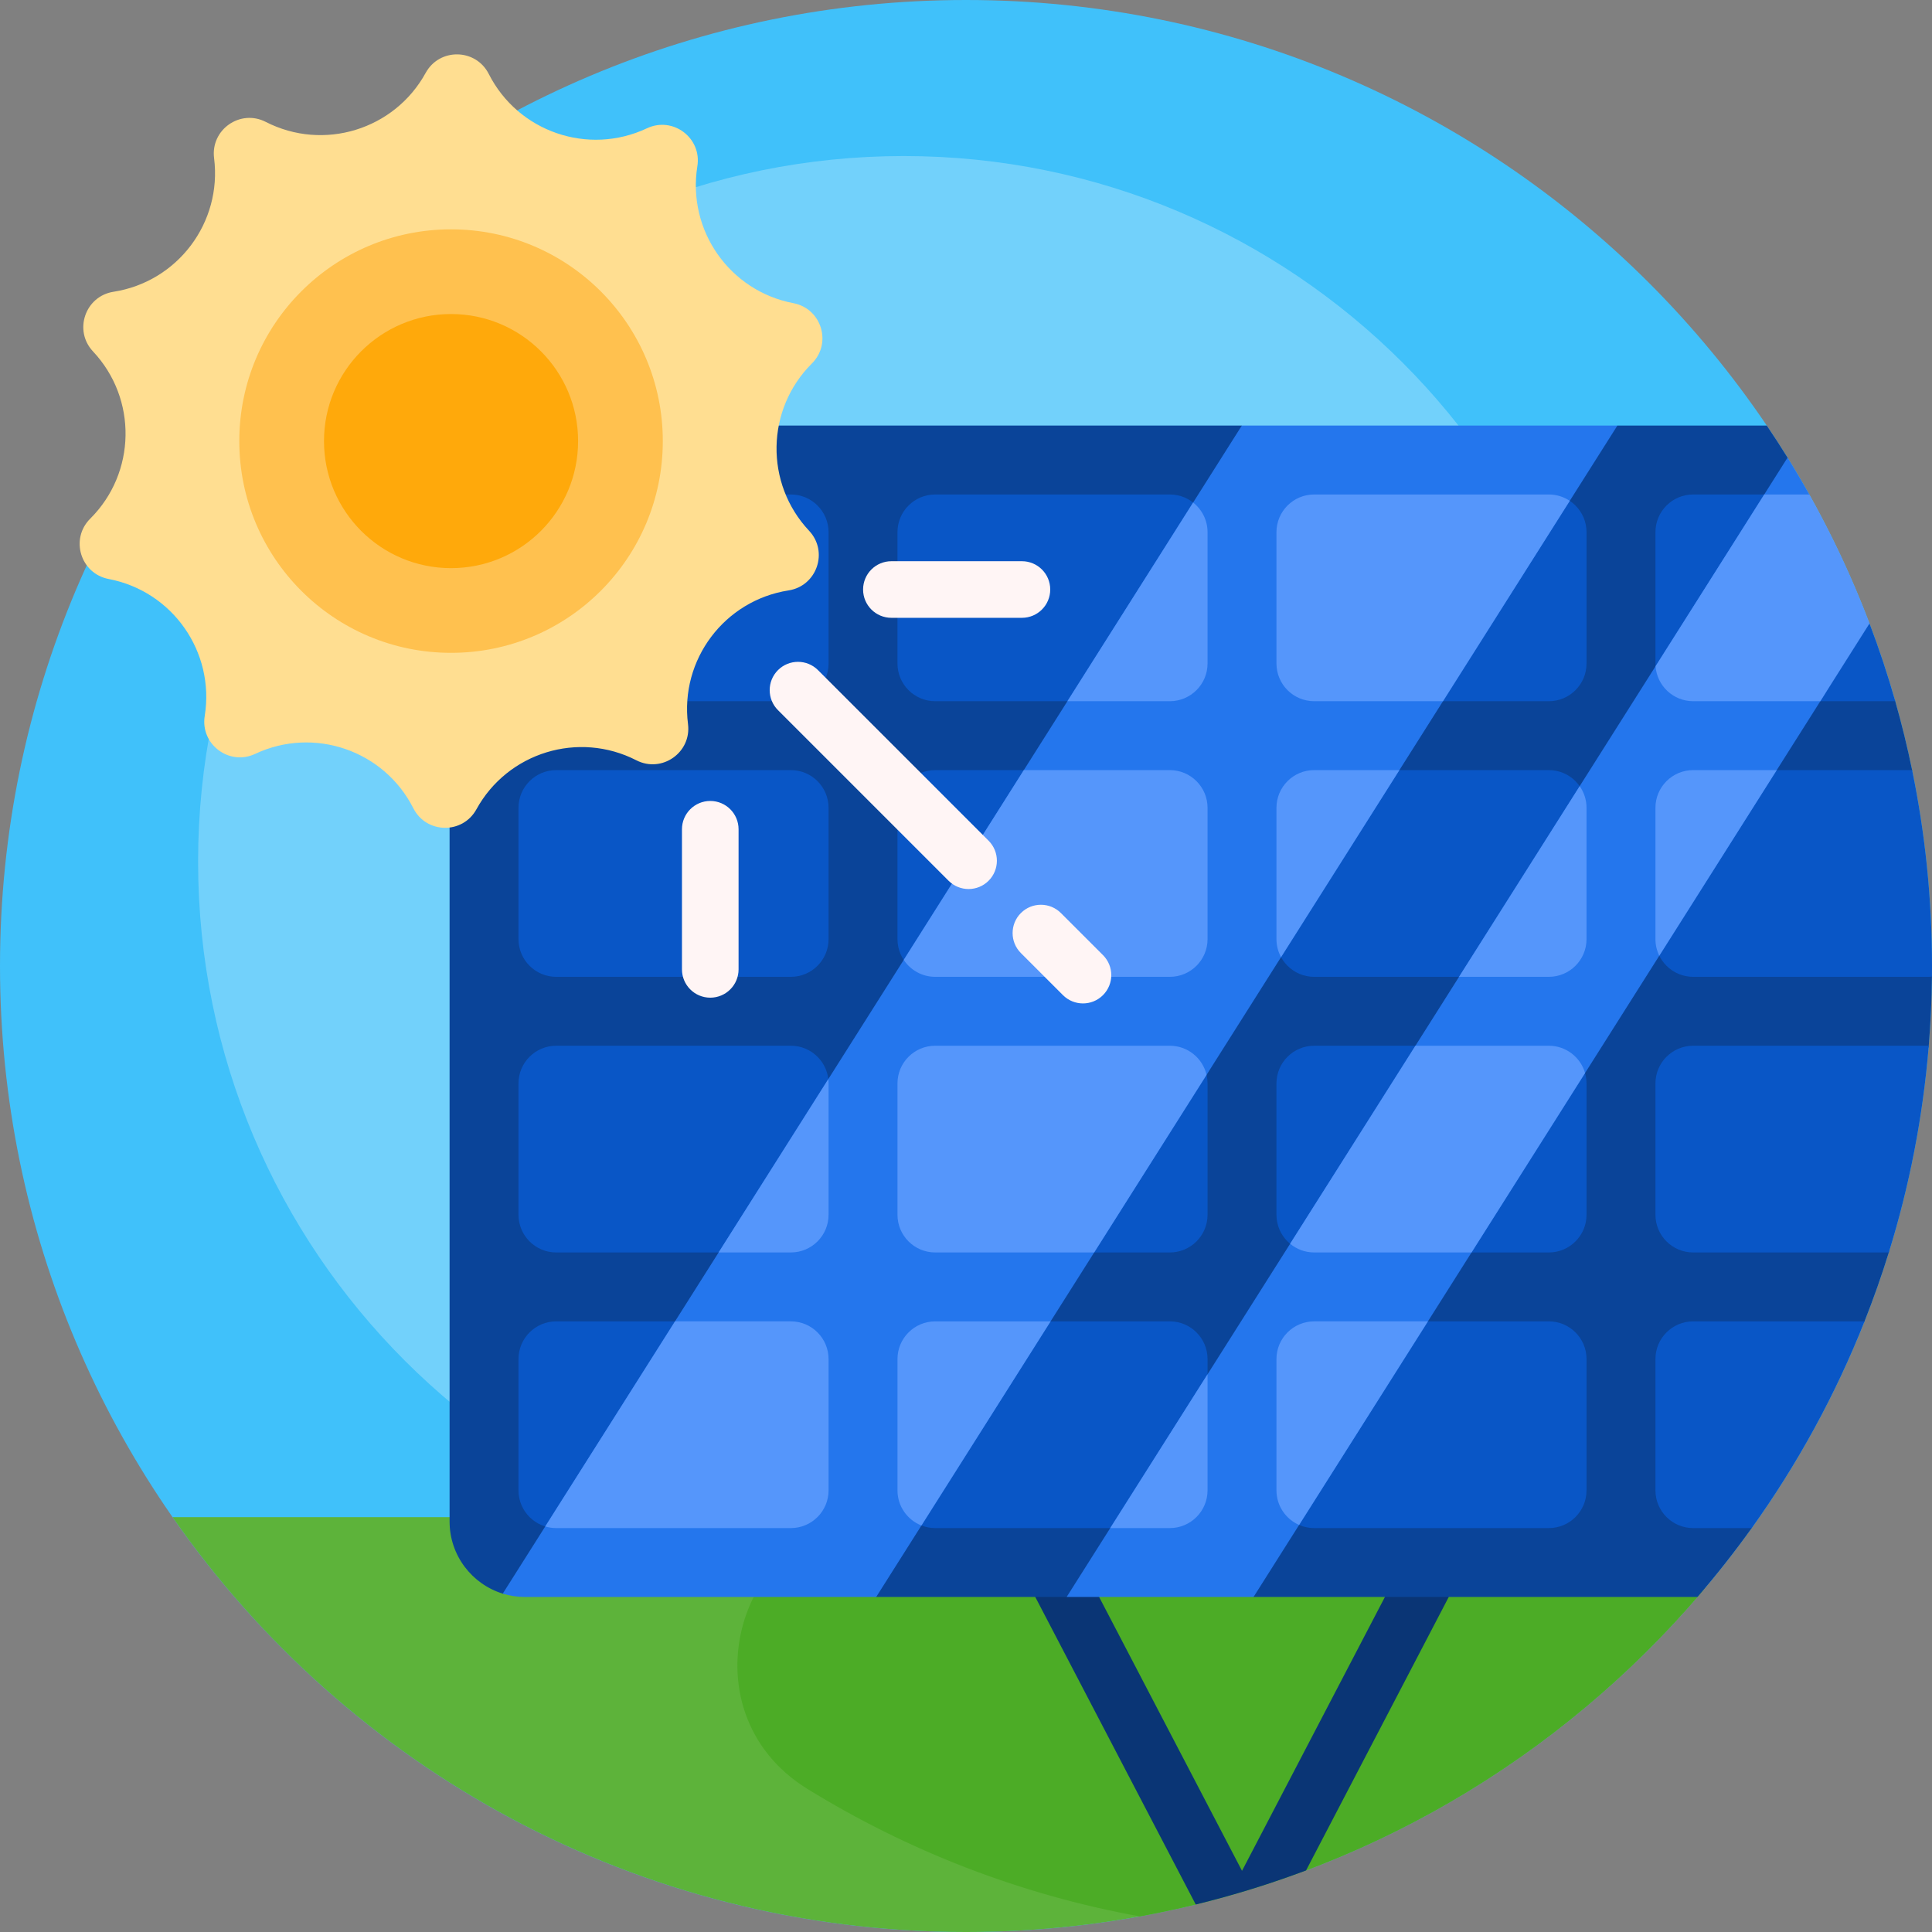 <?xml version="1.0"?>
<svg xmlns="http://www.w3.org/2000/svg" xmlns:xlink="http://www.w3.org/1999/xlink" xmlns:svgjs="http://svgjs.com/svgjs" version="1.1" width="512" height="512" x="0" y="0" viewBox="0 0 512 512" style="enable-background:new 0 0 512 512" xml:space="preserve" class=""><rect x="0" y="0" width="512" height="512" fill="#808080" stroke="none"/><g><g xmlns="http://www.w3.org/2000/svg"><path d="m512 256c0 141.385-114.615 256-256 256s-256-114.615-256-256 114.615-256 256-256 256 114.615 256 256z" fill="#40c1fa" data-original="#40c1fa" class=""/><path d="m426.498 228.353c0 103.277-83.723 187-187 187s-187-83.723-187-187 83.723-187 187-187 187 83.723 187 187z" fill="#72d1fb" data-original="#72d1fb" class=""/><path d="m441.683 402.063c10.285 0 15.918 12.063 9.247 19.891-46.956 55.101-116.862 90.046-194.93 90.046-87.091 0-164.025-43.49-210.269-109.937z" fill="#5db33a" data-original="#5db33a" class=""/><path d="m213.97 474.077c-33.373-20.574-18.795-72.013 20.41-72.013h207.303c10.355 0 15.872 12.125 9.152 20.002-37.491 43.943-89.586 75.048-148.774 85.801-31.8-5.778-61.552-17.429-88.091-33.79z" fill="#4cac26" data-original="#6dc54a" class=""/><path d="m390.063 411.47-43.946 84.219c-9.489 3.569-19.246 6.591-29.232 9.027l-48.656-93.246c-1.916-3.673-.492-8.203 3.18-10.119 3.672-1.918 8.203-.493 10.119 3.18l47.618 91.258 47.619-91.258c1.916-3.673 6.446-5.095 10.119-3.18 3.671 1.916 5.095 6.447 3.179 10.119z" fill="#0a3575" data-original="#0a3575" class=""/><path d="m507.833 256c0 .938 4.162 1.874 4.152 2.81-.066 6.169-.351 12.285-.846 18.341-.208 2.54-8.595 5.844-8.876 8.363-1.586 14.194-3.013 25.34-6.823 38.736-.547 1.922 5.707 5.759 5.117 7.663-1.92 6.191-4.068 12.281-6.435 18.261-.693 1.751-7.558 2.927-8.289 4.659-6.928 16.429-12.952 30.031-23 44.5-.723 1.041 2.13 4.594 1.392 5.623-4.52 6.307-9.319 12.4-14.379 18.261h-117.648l-3.573-2.592-39.625-.25-6.331 2.842h-50.471l-5.531-4.051-83.333-1c-2.058 0-8.231 4.74-10.099 4.163-8.16-2.521-14.089-10.124-14.089-19.112v-270.434c0-11.046 8.954-20 20-20h189.951l6.404 8.493h76.25l16.874-8.493h39.597c1.888 2.792 3.722 5.623 5.501 8.491.653 1.053-1.86 10.163-1.222 11.226 10.58 17.627 15.044 27.782 21.167 47.833.476 1.559 8.149 3.923 8.596 5.494 1.706 5.999 3.199 12.089 4.47 18.259.291 1.414-4.738 2.83-4.471 4.253 2.907 15.442 5.57 31.375 5.57 47.661z" fill="#0a4499" data-original="#0a4499" class=""/><path d="m219.58 141.043v34.783c0 5.522-4.477 10-10 10h-62.174c-5.523 0-10-4.478-10-10v-34.783c0-5.523 4.477-10 10-10h62.174c5.523 0 10 4.478 10 10zm-10 63.044h-62.174c-5.523 0-10 4.477-10 10v34.783c0 5.523 4.477 10 10 10h62.174c5.523 0 10-4.477 10-10v-34.783c0-5.523-4.477-10-10-10zm100.434 146.087h-62.174c-5.523 0-10 4.477-10 10v34.783c0 5.523 4.477 10 10 10h62.174c5.523 0 10-4.477 10-10v-34.783c0-5.523-4.477-10-10-10zm0-73.044h-62.174c-5.523 0-10 4.477-10 10v34.783c0 5.523 4.477 10 10 10h62.174c5.523 0 10-4.477 10-10v-34.783c0-5.523-4.477-10-10-10zm-100.434 73.044h-62.174c-5.523 0-10 4.477-10 10v34.783c0 5.523 4.477 10 10 10h62.174c5.523 0 10-4.477 10-10v-34.783c0-5.523-4.477-10-10-10zm0-73.044h-62.174c-5.523 0-10 4.477-10 10v34.783c0 5.523 4.477 10 10 10h62.174c5.523 0 10-4.477 10-10v-34.783c0-5.523-4.477-10-10-10zm239.13-91.304h53.552c-1.989-6.992-4.267-13.862-6.821-20.596-.529-1.393-5.975-2.598-6.527-3.98-4.139-10.359-8.158-20.567-13.56-30.207h-26.644c-5.523 0-10 4.477-10 10v34.783c0 5.523 4.477 10 10 10zm-138.696 18.261h-62.174c-5.523 0-10 4.477-10 10v34.783c0 5.523 4.477 10 10 10h62.174c5.523 0 10-4.477 10-10v-34.783c0-5.523-4.477-10-10-10zm196.719 0h-58.023c-5.523 0-10 4.477-10 10v34.783c0 5.523 4.477 10 10 10h62.174c.372 0 .739-.021 1.101-.061.01-.935.015-1.872.015-2.809 0-17.786-1.814-35.149-5.267-51.913zm-68.023 156.087v34.783c0 5.523 4.477 10 10 10h15.516c12.075-16.85 22.156-35.226 29.896-54.783h-45.412c-5.523 0-10 4.477-10 10zm10-83.044c-5.523 0-10 4.477-10 10v34.783c0 5.523 4.477 10 10 10h51.847c5.435-17.528 9.037-35.863 10.583-54.779-.085-.002-.17-.003-.256-.003h-62.174zm-38.261-146.087h-62.174c-5.523 0-10 4.477-10 10v34.783c0 5.522 4.477 10 10 10h62.174c5.523 0 10-4.478 10-10v-34.783c0-5.522-4.477-10-10-10zm0 146.087h-62.174c-5.523 0-10 4.477-10 10v34.783c0 5.523 4.477 10 10 10h62.174c5.523 0 10-4.477 10-10v-34.783c0-5.523-4.477-10-10-10zm0 73.044h-62.174c-5.523 0-10 4.477-10 10v34.783c0 5.523 4.477 10 10 10h62.174c5.523 0 10-4.477 10-10v-34.783c0-5.523-4.477-10-10-10zm-100.435-219.131h-62.174c-5.523 0-10 4.477-10 10v34.783c0 5.522 4.477 10 10 10h62.174c5.523 0 10-4.478 10-10v-34.783c0-5.522-4.477-10-10-10zm100.435 73.044h-62.174c-5.523 0-10 4.477-10 10v34.783c0 5.523 4.477 10 10 10h62.174c5.523 0 10-4.477 10-10v-34.783c0-5.523-4.477-10-10-10z" fill="#0956c6" data-original="#0956c6" class=""/><path d="m428.624 112.783-196.426 310.434h-93.053c-2.058 0-4.044-.311-5.913-.889l195.864-309.546h99.528zm45.098 8.492-191.053 301.942h49.528l150.82-238.358c8.067-12.749 7.83-29.038-.54-41.59-1.726-2.588-3.387-5.2-4.853-7.894-.503-.924 2.375-3.411 1.861-4.328-1.85-3.303-3.772-6.561-5.763-9.772z" fill="#2476ed" data-original="#2476ed" class=""/><path d="m339.49 253.65c-.774-1.42-1.215-3.049-1.215-4.781v-34.783c0-5.523 4.477-10 10-10h22.576zm-29.476 23.48h-62.174c-5.523 0-10 4.477-10 10v34.783c0 5.523 4.477 10 10 10h42.129l29.782-47.067c-1.033-4.422-5-7.716-9.737-7.716zm38.261-91.304h34.131l33.598-53.099c-1.589-1.063-3.499-1.684-5.555-1.684h-62.174c-5.523 0-10 4.477-10 10v34.783c0 5.523 4.477 10 10 10zm-138.695 164.348h-30.692l-34.391 54.352c.921.28 1.897.431 2.91.431h62.174c5.523 0 10-4.477 10-10v-34.783c-.001-5.523-4.478-10-10.001-10zm100.434 54.783c5.523 0 10-4.477 10-10v-30.76l-25.791 40.76zm76.646-146.087h23.789c5.523 0 10-4.477 10-10v-34.783c0-2.14-.672-4.122-1.816-5.748zm-70.469-125.692-33.313 52.648h27.136c5.523 0 10-4.478 10-10v-34.783c0-3.191-1.495-6.034-3.823-7.865zm22.084 226.996v34.783c0 4.102 2.47 7.626 6.003 9.168l34.137-53.951h-30.14c-5.523 0-10 4.477-10 10zm72.174-83.044h-35.344l-33.209 52.484c1.731 1.436 3.954 2.299 6.379 2.299h41.695l30.09-47.554c-1.202-4.175-5.05-7.229-9.611-7.229zm28.261-63.043v34.783c0 1.58.367 3.074 1.02 4.403l31.122-49.186h-22.142c-5.523 0-10 4.477-10 10zm40.774-83.044h-11.943l-28.804 45.522c.379 5.177 4.699 9.26 9.973 9.26h33.696l13.034-20.599c-4.491-11.838-9.834-23.258-15.956-34.183zm-289.042 200.87h19.138c5.523 0 10-4.477 10-10v-34.783c0-.393-.023-.78-.067-1.16zm119.572-127.826h-38.691l-31.825 50.297c1.79 2.703 4.858 4.485 8.343 4.485h62.174c5.523 0 10-4.477 10-10v-34.783c-.001-5.522-4.478-9.999-10.001-9.999zm-72.173 156.087v34.783c0 4.234 2.631 7.853 6.347 9.312l34.228-54.094h-30.575c-5.523-.001-10 4.476-10 9.999z" fill="#5596fb" data-original="#5596fb" class=""/><path d="m214.418 140.656c5.202 5.537 2.075 14.637-5.431 15.808-17.007 2.652-28.819 18.35-26.658 35.426.954 7.537-6.925 13.062-13.686 9.597-15.317-7.851-34.101-2.094-42.389 12.991-3.658 6.658-13.28 6.497-16.713-.281-7.778-15.354-26.357-21.738-41.93-14.406-6.873 3.236-14.562-2.55-13.356-10.05 2.733-16.994-8.546-33.079-25.454-36.3-7.463-1.422-10.283-10.622-4.898-15.981 12.2-12.142 12.529-31.785.744-44.329-5.202-5.537-2.075-14.638 5.431-15.808 17.007-2.652 28.819-18.35 26.657-35.426-.954-7.537 6.925-13.062 13.686-9.596 15.317 7.85 34.101 2.094 42.389-12.991 3.658-6.658 13.28-6.497 16.713.28 7.778 15.354 26.357 21.738 41.93 14.406 6.873-3.237 14.562 2.549 13.356 10.05-2.733 16.994 8.546 33.079 25.454 36.3 7.463 1.422 10.283 10.622 4.898 15.981-12.199 12.142-12.528 31.784-.743 44.329z" fill="#ffde91" data-original="#ffde91" class=""/><path d="m175.649 116.893c0 30.992-25.124 56.116-56.116 56.116s-56.116-25.124-56.116-56.116 25.124-56.116 56.116-56.116 56.116 25.124 56.116 56.116z" fill="#ffc14f" data-original="#ffc14f"/><path d="m153.203 116.893c0 18.595-15.074 33.67-33.67 33.67s-33.67-15.074-33.67-33.67c0-18.595 15.075-33.67 33.67-33.67s33.67 15.075 33.67 33.67z" fill="#ffa90b" data-original="#ffa90b"/><path d="m228.727 156.227c0-4.143 3.357-7.5 7.5-7.5h34.595c4.143 0 7.5 3.357 7.5 7.5s-3.357 7.5-7.5 7.5h-34.595c-4.143 0-7.5-3.358-7.5-7.5zm-40.499 56.036c-4.143 0-7.5 3.357-7.5 7.5v37.131c0 4.143 3.357 7.5 7.5 7.5s7.5-3.357 7.5-7.5v-37.131c0-4.143-3.358-7.5-7.5-7.5zm28.55-34.673c-2.93-2.928-7.678-2.928-10.607 0-2.929 2.93-2.929 7.678 0 10.607l45.21 45.21c1.465 1.464 3.385 2.196 5.304 2.196s3.839-.732 5.304-2.196c2.929-2.93 2.929-7.678 0-10.607zm75.524 75.525-11.149-11.148c-2.928-2.927-7.677-2.93-10.606.001-2.929 2.929-2.929 7.678.001 10.606l11.149 11.148c1.464 1.464 3.384 2.196 5.303 2.196s3.839-.732 5.304-2.197c2.928-2.928 2.928-7.677-.002-10.606z" fill="#fff5f5" data-original="#fff5f5" class=""/></g></g></svg>

